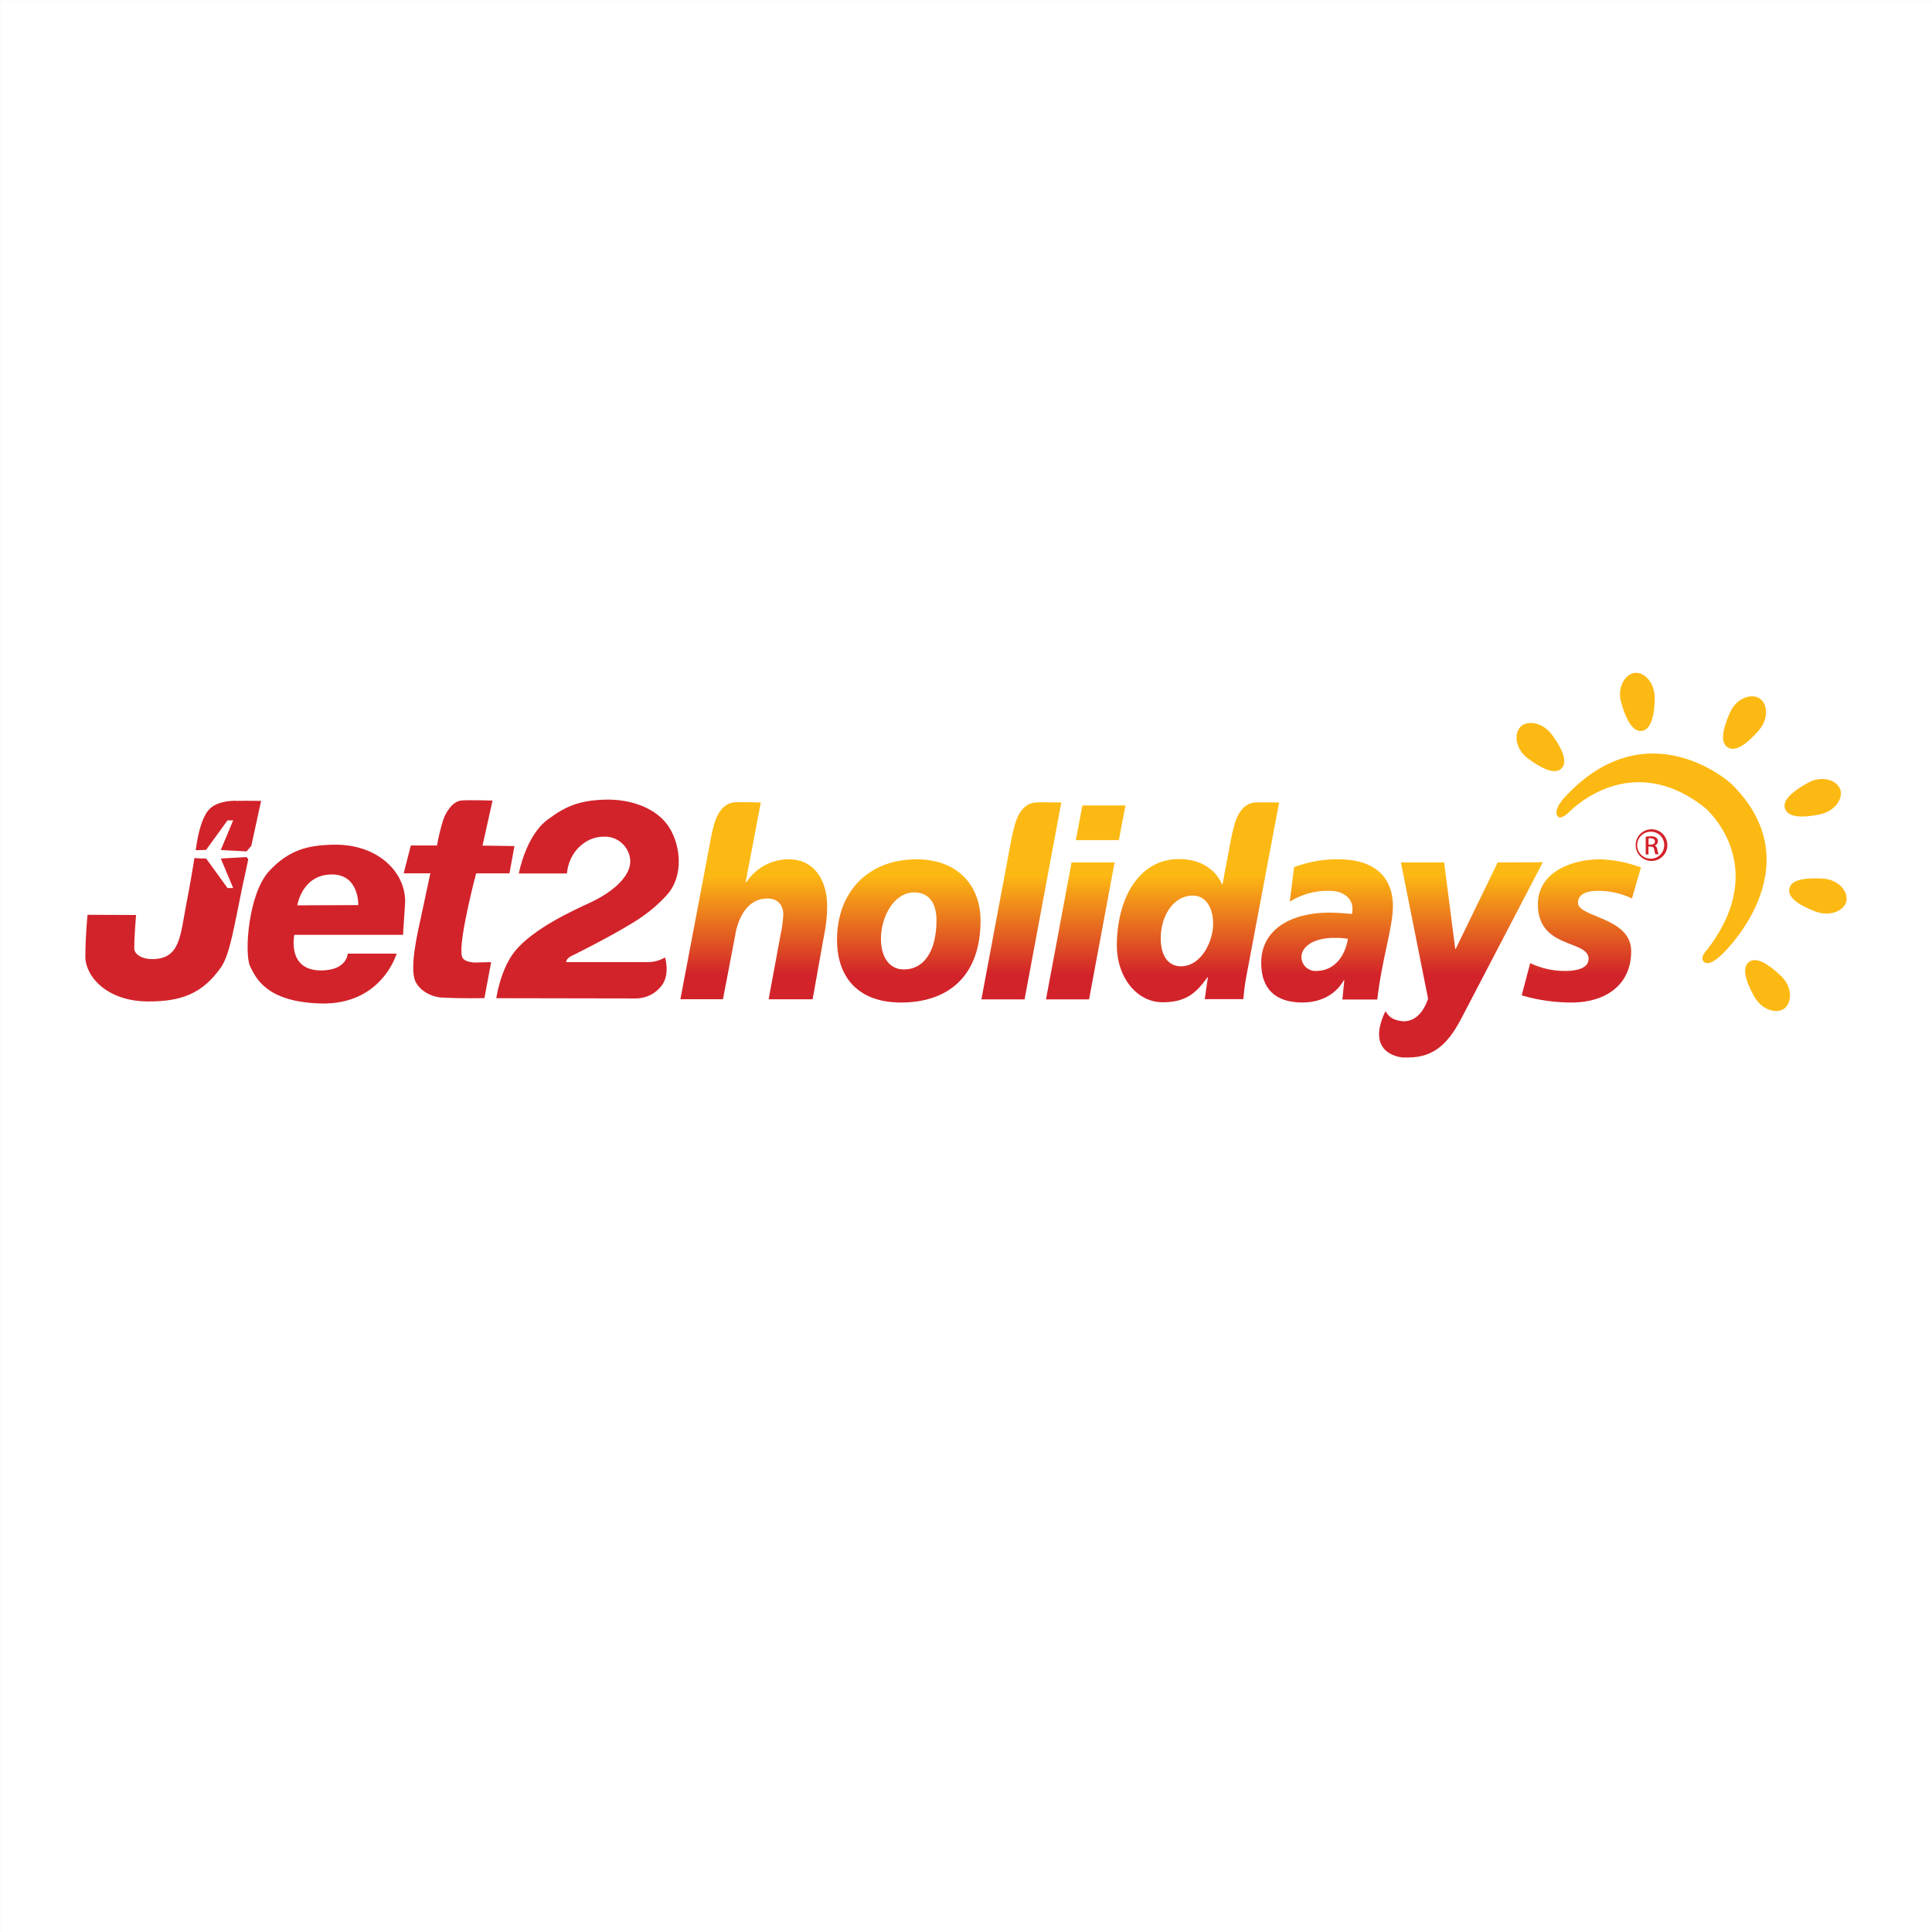 <svg xmlns:xlink="http://www.w3.org/1999/xlink" xmlns="http://www.w3.org/2000/svg" width="114" viewBox="651.66 651.66 114 114" height="114"><rect x="651.66" y="651.66" width="114" height="114" fill="#333333" stroke="none"/><symbol viewBox="-58.189 -12.71 116.377 25.42" id="a"><path fill="#d2232a" d="m-49.242-.438.819 1.954h-.371l-1.418-1.954s-.375 0-.526-.013c-.082-.003-.163-.011-.243-.023-.128.788-.299 1.814-.518 2.933-.429 2.195-.398 3.752-2.29 3.752-.601 0-1.169-.276-1.171-.721 0-.802.12-2.195.12-2.195l-3.205-.013s-.145 1.339-.145 2.766c0 1.292 1.41 2.968 4.189 2.96 2.128 0 3.54-.505 4.766-2.246.612-.869.914-2.933 1.391-5.201.14-.655.281-1.319.419-1.95l-.124-.146-1.701.099h.008zm.966-3.818c-.628.011-1.364.135-1.783.629s-.649 1.466-.752 2.073c-.025.151-.057.344-.09.562h.164l.523-.013 1.418-1.954h.373l-.819 1.959 1.701.094.316-.368c.367-1.69.647-2.971.647-2.971s-1.075-.013-1.699 0v-.011z"></path><path fill="#d2232a" d="m-40.157 2.641-4.03.015s.31-2.04 2.288-2.04c1.814 0 1.741 2.023 1.741 2.023zm-1.779-3.991c-1.533.056-2.761.315-4.085 1.715-1.414 1.492-1.676 5.499-1.286 6.312s1.096 2.351 4.623 2.464c4.081.13 5.061-3.293 5.061-3.293h-3.232s-.032 1.077-1.697 1.11c-2.349.048-1.831-2.353-1.831-2.353h7.185s0-.145.13-2.025c.132-2.021-1.747-4.043-4.866-3.928z"></path><path fill="#d2232a" d="m-36.688-1.289-.469 1.831h1.762s-.367 1.698-.628 2.933c-.197.919-.771 3.313-.36 4.204.297.641 1.081 1.034 1.705 1.068 1.288.073 2.855.042 2.855.042l.446-2.38-.966.025s-.838.039-.963-.396c-.27-.961.937-5.494.937-5.494h2.202l.329-1.804-2.111-.029.664-2.979s-1.676-.048-2.083 0c-.549.069-.991.721-1.19 1.316-.168.543-.3 1.096-.396 1.656h-1.739z"></path><path fill="#d2232a" d="m-31.037 8.793s.251-1.822 1.167-3.022c1.213-1.588 4.112-2.862 5.027-3.291 1.676-.781 2.659-1.816 2.659-2.724-.021-.925-.788-1.658-1.713-1.638-.016 0-.031.001-.046.002-1.24 0-2.304 1.047-2.428 2.43h-3.178s.449-2.479 1.909-3.562c1.171-.873 2.057-1.246 3.668-1.312 1.833-.076 3.561.569 4.361 1.832.758 1.211.98 3.21-.164 4.475-1.005 1.108-2.038 1.72-2.945 2.242-1.223.712-2.868 1.543-3.352 1.778-.402.209-.337.404-.337.404h5.3c.429.019.854-.09 1.222-.311 0 0 .341 1.108-.21 1.846-.402.545-1.039.866-1.715.867z"></path><path fill="url(#c)" d="m-11.697-.385c-1.141-.005-2.207.57-2.828 1.527h-.04l1.005-5.283c-.375-.01-1.561-.033-1.571-.013-1.123-.054-1.449 1.297-1.466 1.31-.073.21-.14.488-.197.737l-1.843 9.722-.235 1.245h2.812l.798-4.169c.209-1.337.905-2.482 2.095-2.482.781-.035 1.094.505 1.094 1.048-.022.462-.084.921-.187 1.372l-.781 4.237h2.905l.752-4.208c.135-.628.205-1.268.209-1.911.01-1.778-.882-3.132-2.522-3.132z"></path><path fill="url(#d)" d="m-3.274-.385c-3.188 0-5.25 2.154-5.25 5.329 0 2.275 1.219 4.134 4.234 4.134 3.014 0 5.25-1.649 5.25-5.417-.001-2.275-1.469-4.046-4.234-4.046zm-.817 7.276c-.953.017-1.531-.798-1.531-2.015 0-1.443.838-3.073 2.204-3.073 1.096 0 1.467.886 1.467 1.822.003 2.049-.824 3.266-2.14 3.266z"></path><path fill="url(#e)" d="m4.743-4.141c-1.123-.053-1.448 1.297-1.467 1.31-.135.451-.243.91-.324 1.374l-.296 1.571-1.64 8.758h2.853l2.428-13.013c-.392 0-1.544-.024-1.554 0z"></path><path fill="url(#f)" d="m5.285 8.87h2.845l1.687-9.047h-2.843z"></path><path fill="url(#g)" d="m10.537-3.943h-2.845l-.438 2.292h2.845z"></path><path fill="url(#h)" d="m19.251-4.141c-1.123-.054-1.447 1.297-1.466 1.31-.134.451-.242.91-.323 1.374l-.522 2.763v-.032h-.021c-.419-.972-1.408-1.676-2.828-1.676-2.782 0-4.125 2.761-4.125 5.729 0 2.032 1.282 3.735 3.031 3.735 1.563 0 2.235-.642 2.954-1.649h.032l-.209 1.441h2.549c.031-.366.08-.816.172-1.357l2.195-11.638c-.465 0-1.431-.022-1.439 0zm-5.042 10.825c-.89 0-1.345-.746-1.345-1.858 0-1.407.796-2.813 2.124-2.813.938 0 1.343.938 1.343 1.84.002 1.198-.796 2.83-2.122 2.83z"></path><path fill="url(#i)" d="m24.66-.385c-1.019-.019-2.032.158-2.985.52l-.281 2.275c.791-.493 1.71-.74 2.642-.712.922 0 1.5.521 1.5 1.164.005.123-.005.245-.032.364-.39-.035-.951-.088-1.514-.088-2.485 0-4.485 1.094-4.485 3.316 0 1.753.968 2.623 2.724 2.623 1.093 0 2.141-.437 2.735-1.467v-.032l.032.033-.126 1.27h2.305c.312-2.724 1.033-4.76 1.033-6.182-.014-2.231-1.608-3.084-3.548-3.084zm-1.546 7.38c-.511.01-.935-.392-.953-.902 0-.8.985-1.339 2.328-1.284.25-.004.5.016.748.059-.209 1.204-.919 2.126-2.122 2.126v.001z"></path><path fill="url(#j)" d="m35.129-.177-2.771 5.71h-.032l-.733-5.71h-2.857l1.797 9.008c-.316.886-.807 1.447-1.557 1.489-1.202-.044-1.192-.807-1.288-.614-1.347 2.866 1.182 3.004 1.182 3.004h.35c1.797 0 2.723-1.06 3.548-2.656l5.344-10.243z"></path><path fill="url(#k)" d="m41.753 1.698c.778-.005 1.548.168 2.25.505l.595-2.049c-.866-.326-1.778-.508-2.702-.539-1.886 0-4.11.851-4.11 2.969 0 2.985 3.352 2.327 3.352 3.611 0 .746-1.125.798-1.578.798-.79.001-1.57-.178-2.281-.521l-.562 2.135c1.111.325 2.264.483 3.421.47 2.112-.037 3.813-1.147 3.813-3.387 0-2.277-3.515-2.206-3.515-3.213.004-.623.693-.779 1.317-.779z"></path><path fill="#fdb913" d="m39.342-6.386c.438-.432.065-1.282-.604-2.202-.641-.886-1.661-.992-2.095-.559s-.387 1.466.511 2.119c.898.654 1.751 1.071 2.189.642z"></path><path fill="#fdb913" d="m44.644-8.868c.612-.075.838-.979.863-2.111.031-1.094-.712-1.8-1.322-1.725s-1.198.929-.886 1.994c.312 1.066.74 1.915 1.345 1.842z"></path><path fill="#fdb913" d="m50.321-7.785c.516.335 1.257-.21 2.018-1.064s.607-1.837.094-2.17-1.517-.061-1.963.957c-.447 1.018-.662 1.942-.149 2.277z"></path><path fill="#fdb913" d="m54.121-3.722c.209.578 1.133.6 2.248.382 1.075-.21 1.603-1.083 1.395-1.666-.207-.582-1.165-.97-2.139-.429-.974.54-1.709 1.133-1.504 1.713z"></path><path fill="#fdb913" d="m54.402 1.541c-.134.599.643 1.107 1.701 1.515 1.024.394 1.936-.071 2.068-.671.132-.599-.465-1.438-1.586-1.498-1.121-.059-2.053.055-2.183.656z"></path><path fill="#fdb913" d="m51.737 6.4c-.488.373-.222 1.257.329 2.256.53.958 1.527 1.188 2.015.813s.562-1.41-.251-2.168c-.812-.759-1.606-1.276-2.095-.901z"></path><path fill="#fdb913" d="m39.212-4.053s-.371.629-.113.809c0 0 .124.375.851-.362.038 0 3.999-4.142 8.968-.11 0 .035 4.267 3.705.13 9.204.036 0-.572.514-.333.851 0 0 .209.444 1.035-.26.073 0 6.446-5.878.851-11.423.031 0-5.633-5.177-11.167.997l-.209.293z"></path><path fill="#d2232a" d="m45.295-2.37c.579 0 1.047.469 1.047 1.047 0 .579-.469 1.048-1.047 1.048s-1.047-.469-1.047-1.048c0-.578.469-1.047 1.047-1.047zm0 .163c-.492-.03-.915.345-.945.837-.03.491.344.915.836.944.492.03.915-.344.945-.836.001-.017.001-.034.001-.051.017-.478-.358-.877-.837-.894zm-.196 1.502h-.187v-1.173c.109-.019.22-.028.331-.029.128-.01.255.021.365.088.075.058.116.148.109.243 0 .137-.095.255-.229.285.105.019.174.11.197.284.01.101.036.199.076.291h-.206c-.044-.094-.071-.195-.08-.299-.004-.122-.106-.217-.228-.212-.009 0-.017.001-.026.002h-.131zm0-.649h.136c.155 0 .285-.057.285-.209 0-.103-.075-.21-.285-.21-.045-.003-.091-.003-.136 0z"></path></symbol><linearGradient id="b"><stop stop-color="#fdb913" offset=".27"></stop><stop stop-color="#d2232a" offset=".81"></stop></linearGradient><linearGradient y2="9.562" y1="-2.634" xlink:href="#b" x2="-14.62" x1="-14.62" gradientUnits="userSpaceOnUse" id="c"></linearGradient><linearGradient y2="9.562" y1="-2.634" xlink:href="#b" x2="-4.377" x1="-4.377" gradientUnits="userSpaceOnUse" id="d"></linearGradient><linearGradient y2="9.562" y1="-2.634" xlink:href="#b" x2="3.062" x1="3.062" gradientUnits="userSpaceOnUse" id="e"></linearGradient><linearGradient y2="9.562" y1="-2.634" xlink:href="#b" x2="6.957" x1="6.957" gradientUnits="userSpaceOnUse" id="f"></linearGradient><linearGradient y2="9.562" y1="-2.634" xlink:href="#b" x2="8.301" x1="8.301" gradientUnits="userSpaceOnUse" id="g"></linearGradient><linearGradient y2="9.561" y1="-2.634" xlink:href="#b" x2="14.735" x1="14.735" gradientUnits="userSpaceOnUse" id="h"></linearGradient><linearGradient y2="9.562" y1="-2.634" xlink:href="#b" x2="23.262" x1="23.262" gradientUnits="userSpaceOnUse" id="i"></linearGradient><linearGradient y2="9.562" y1="-2.634" xlink:href="#b" x2="32.112" x1="32.112" gradientUnits="userSpaceOnUse" id="j"></linearGradient><linearGradient y2="9.562" y1="-2.634" xlink:href="#b" x2="40.066" x1="40.066" gradientUnits="userSpaceOnUse" id="k"></linearGradient><path fill="#fff" d="m651.661 651.661h114v114h-114z"></path><use y="-12.71" xlink:href="#a" x="-58.189" width="116.377" transform="matrix(.893 0 0 .893 708.661 702.708)" height="25.42"></use></svg>